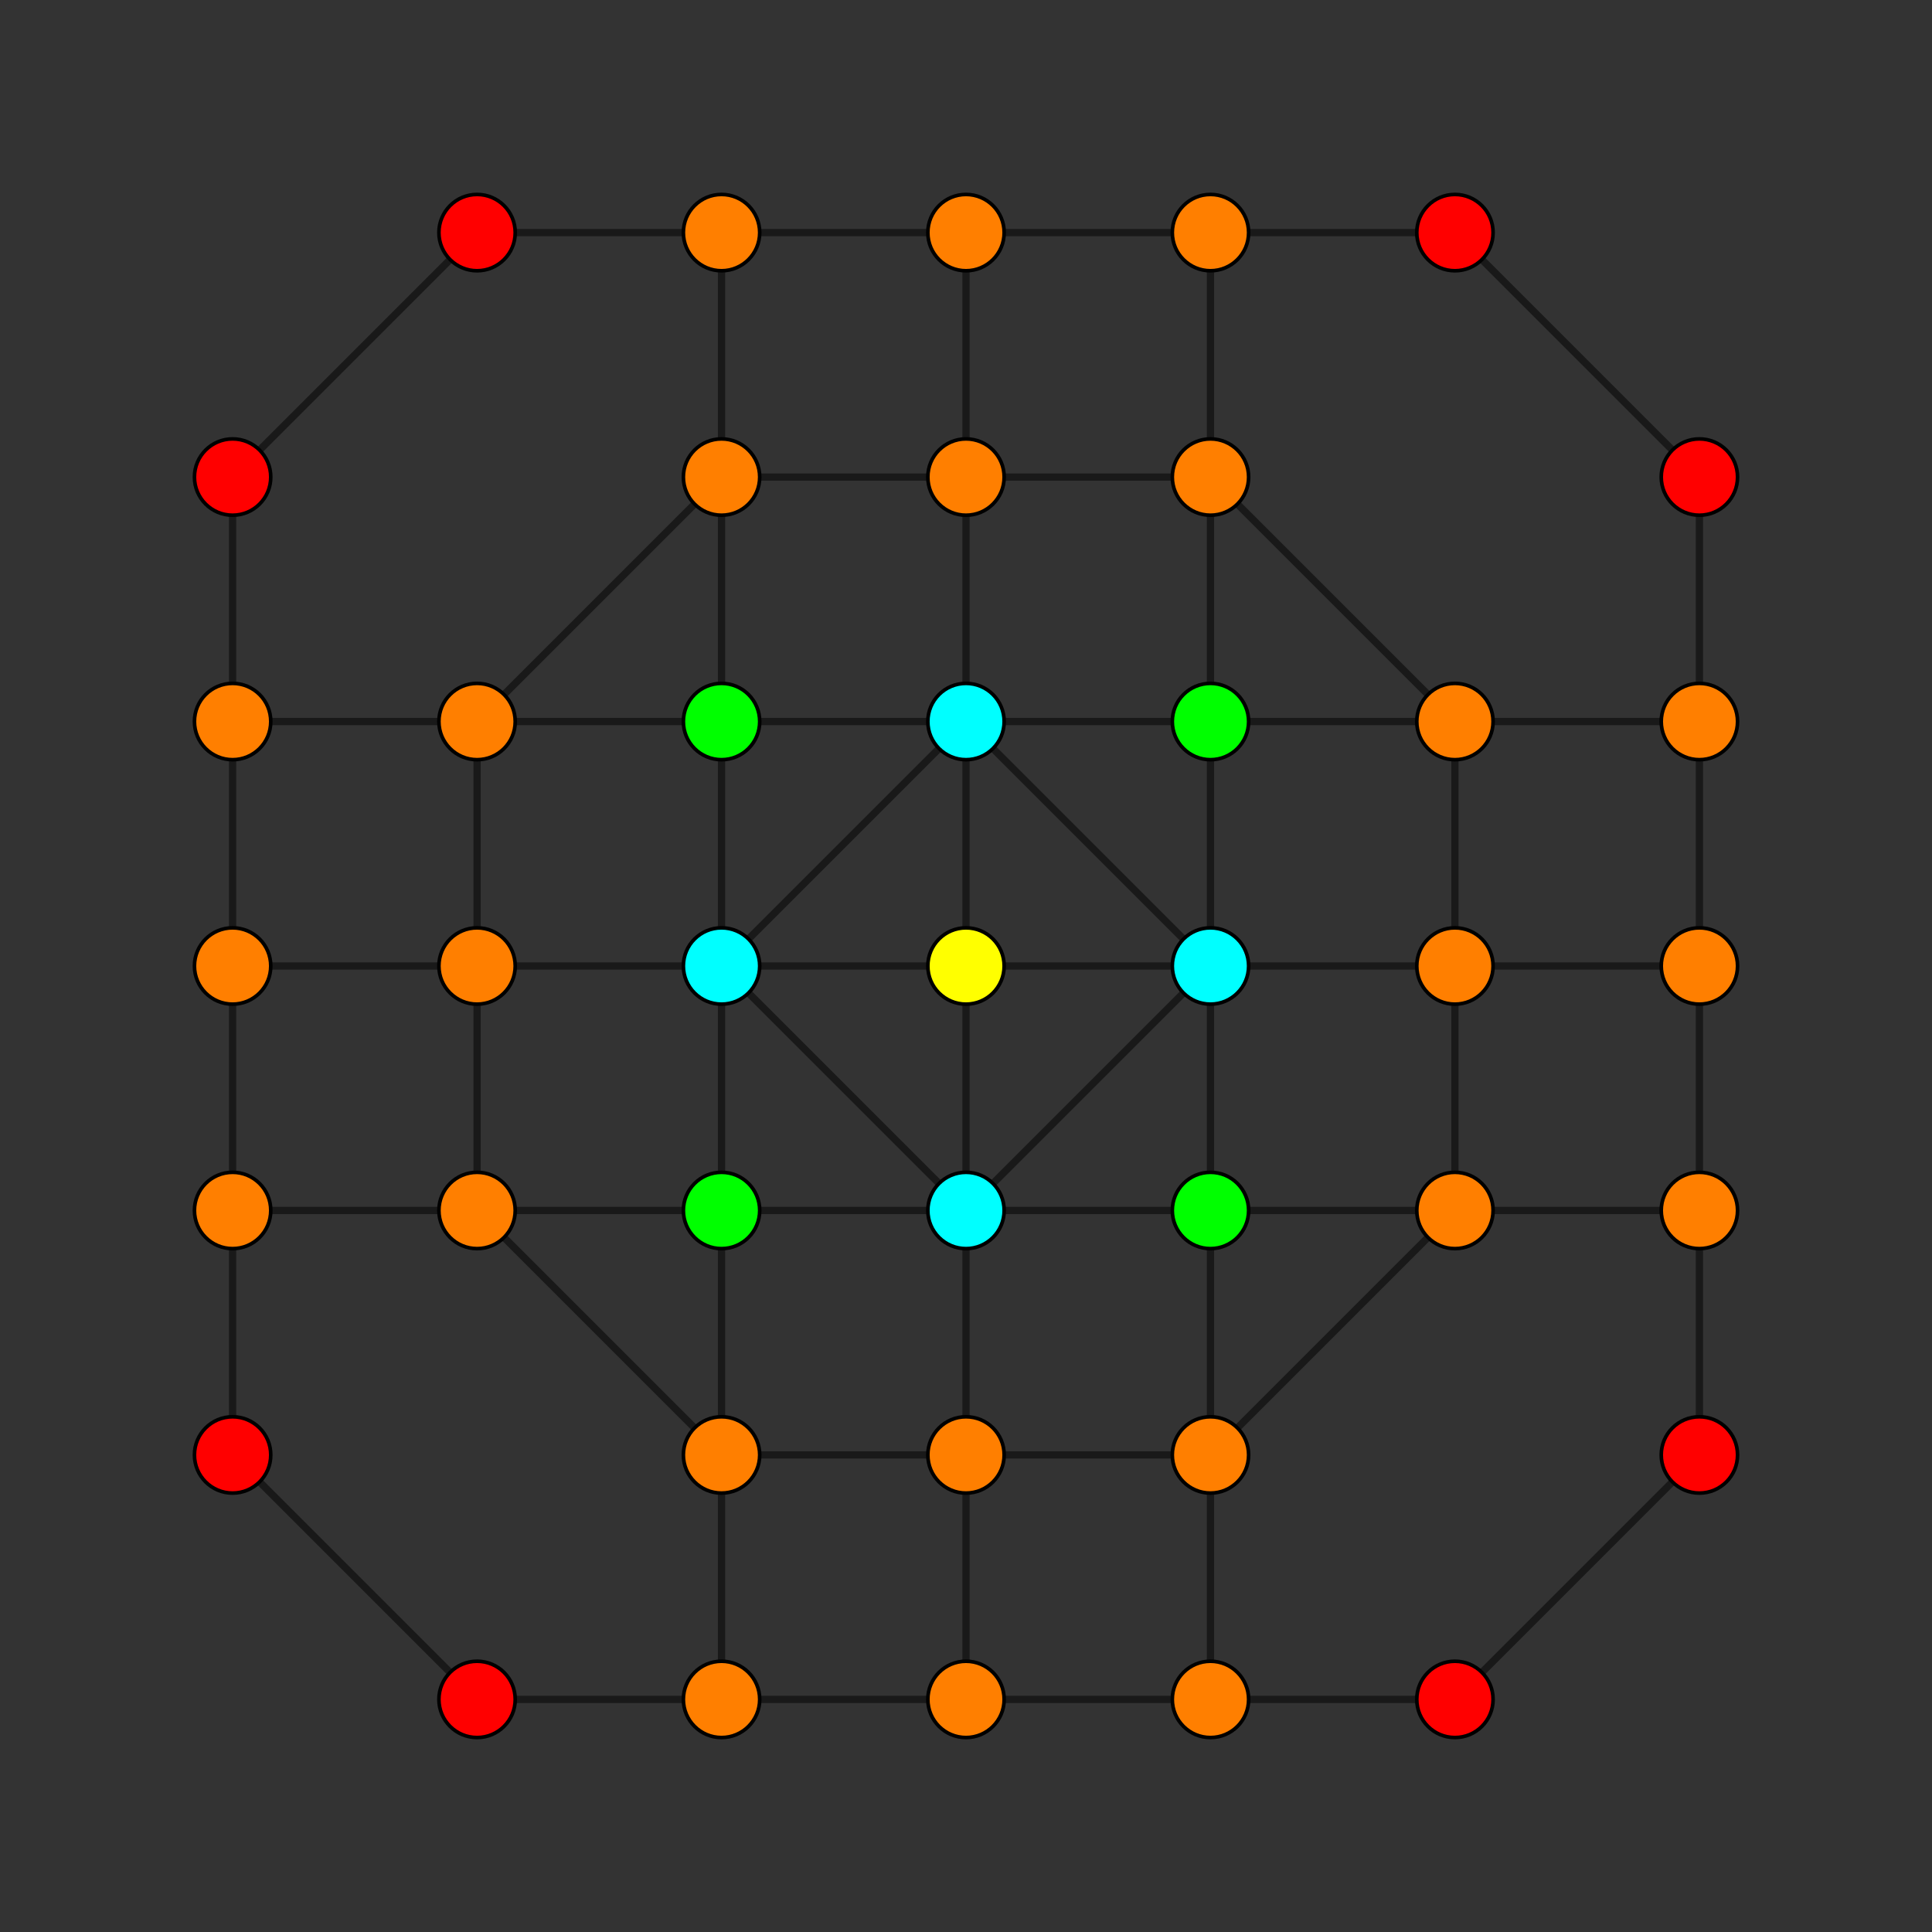 <?xml version="1.0" encoding="UTF-8" standalone="no"?>
<svg
xmlns="http://www.w3.org/2000/svg"
version="1.0"
width="1600" height="1600"
id="8-cube_t267_B2.svg">
<rect width="100%" height="100%" fill="#333333" stroke="none"/>
<g style="stroke:#000000;stroke-width:6.0;stroke-opacity:0.50;">
<line x1="1407.368" y1="1204.912" x2="1407.368" y2="1204.912"/>
<line x1="1407.368" y1="1204.912" x2="1407.368" y2="1002.456"/>
<line x1="1407.368" y1="1204.912" x2="1204.912" y2="1407.368"/>
<line x1="192.632" y1="1204.912" x2="192.632" y2="1204.912"/>
<line x1="192.632" y1="1204.912" x2="192.632" y2="1002.456"/>
<line x1="192.632" y1="1204.912" x2="395.088" y2="1407.368"/>
<line x1="1407.368" y1="395.088" x2="1407.368" y2="395.088"/>
<line x1="1407.368" y1="395.088" x2="1407.368" y2="597.544"/>
<line x1="1407.368" y1="395.088" x2="1204.912" y2="192.632"/>
<line x1="192.632" y1="395.088" x2="192.632" y2="395.088"/>
<line x1="192.632" y1="395.088" x2="192.632" y2="597.544"/>
<line x1="192.632" y1="395.088" x2="395.088" y2="192.632"/>
<line x1="1407.368" y1="1002.456" x2="1407.368" y2="1002.456"/>
<line x1="1407.368" y1="1002.456" x2="1407.368" y2="800.000"/>
<line x1="1407.368" y1="1002.456" x2="1204.912" y2="1002.456"/>
<line x1="192.632" y1="1002.456" x2="192.632" y2="1002.456"/>
<line x1="192.632" y1="1002.456" x2="192.632" y2="800.000"/>
<line x1="192.632" y1="1002.456" x2="395.088" y2="1002.456"/>
<line x1="1407.368" y1="597.544" x2="1407.368" y2="597.544"/>
<line x1="1407.368" y1="597.544" x2="1407.368" y2="800.000"/>
<line x1="1407.368" y1="597.544" x2="1204.912" y2="597.544"/>
<line x1="192.632" y1="597.544" x2="192.632" y2="597.544"/>
<line x1="192.632" y1="597.544" x2="192.632" y2="800.000"/>
<line x1="192.632" y1="597.544" x2="395.088" y2="597.544"/>
<line x1="1407.368" y1="800.000" x2="1407.368" y2="800.000"/>
<line x1="1407.368" y1="800.000" x2="1204.912" y2="800.000"/>
<line x1="192.632" y1="800.000" x2="192.632" y2="800.000"/>
<line x1="192.632" y1="800.000" x2="395.088" y2="800.000"/>
<line x1="1204.912" y1="1407.368" x2="1204.912" y2="1407.368"/>
<line x1="1204.912" y1="1407.368" x2="1002.456" y2="1407.368"/>
<line x1="395.088" y1="1407.368" x2="395.088" y2="1407.368"/>
<line x1="395.088" y1="1407.368" x2="597.544" y2="1407.368"/>
<line x1="1204.912" y1="192.632" x2="1204.912" y2="192.632"/>
<line x1="1204.912" y1="192.632" x2="1002.456" y2="192.632"/>
<line x1="395.088" y1="192.632" x2="395.088" y2="192.632"/>
<line x1="395.088" y1="192.632" x2="597.544" y2="192.632"/>
<line x1="1204.912" y1="1002.456" x2="1204.912" y2="1002.456"/>
<line x1="1204.912" y1="1002.456" x2="1204.912" y2="800.000"/>
<line x1="1204.912" y1="1002.456" x2="1002.456" y2="1204.912"/>
<line x1="1204.912" y1="1002.456" x2="1002.456" y2="1002.456"/>
<line x1="395.088" y1="1002.456" x2="395.088" y2="1002.456"/>
<line x1="395.088" y1="1002.456" x2="395.088" y2="800.000"/>
<line x1="395.088" y1="1002.456" x2="597.544" y2="1204.912"/>
<line x1="395.088" y1="1002.456" x2="597.544" y2="1002.456"/>
<line x1="1204.912" y1="597.544" x2="1204.912" y2="597.544"/>
<line x1="1204.912" y1="597.544" x2="1204.912" y2="800.000"/>
<line x1="1204.912" y1="597.544" x2="1002.456" y2="395.088"/>
<line x1="1204.912" y1="597.544" x2="1002.456" y2="597.544"/>
<line x1="395.088" y1="597.544" x2="395.088" y2="597.544"/>
<line x1="395.088" y1="597.544" x2="395.088" y2="800.000"/>
<line x1="395.088" y1="597.544" x2="597.544" y2="395.088"/>
<line x1="395.088" y1="597.544" x2="597.544" y2="597.544"/>
<line x1="1204.912" y1="800.000" x2="1204.912" y2="800.000"/>
<line x1="1204.912" y1="800.000" x2="1002.456" y2="800.000"/>
<line x1="395.088" y1="800.000" x2="395.088" y2="800.000"/>
<line x1="395.088" y1="800.000" x2="597.544" y2="800.000"/>
<line x1="1002.456" y1="1407.368" x2="1002.456" y2="1407.368"/>
<line x1="1002.456" y1="1407.368" x2="1002.456" y2="1204.912"/>
<line x1="1002.456" y1="1407.368" x2="800.000" y2="1407.368"/>
<line x1="597.544" y1="1407.368" x2="597.544" y2="1407.368"/>
<line x1="597.544" y1="1407.368" x2="597.544" y2="1204.912"/>
<line x1="597.544" y1="1407.368" x2="800.000" y2="1407.368"/>
<line x1="1002.456" y1="192.632" x2="1002.456" y2="192.632"/>
<line x1="1002.456" y1="192.632" x2="1002.456" y2="395.088"/>
<line x1="1002.456" y1="192.632" x2="800.000" y2="192.632"/>
<line x1="597.544" y1="192.632" x2="597.544" y2="192.632"/>
<line x1="597.544" y1="192.632" x2="597.544" y2="395.088"/>
<line x1="597.544" y1="192.632" x2="800.000" y2="192.632"/>
<line x1="1002.456" y1="1204.912" x2="1002.456" y2="1204.912"/>
<line x1="1002.456" y1="1204.912" x2="1002.456" y2="1002.456"/>
<line x1="1002.456" y1="1204.912" x2="800.000" y2="1204.912"/>
<line x1="597.544" y1="1204.912" x2="597.544" y2="1204.912"/>
<line x1="597.544" y1="1204.912" x2="597.544" y2="1002.456"/>
<line x1="597.544" y1="1204.912" x2="800.000" y2="1204.912"/>
<line x1="1002.456" y1="395.088" x2="1002.456" y2="395.088"/>
<line x1="1002.456" y1="395.088" x2="1002.456" y2="597.544"/>
<line x1="1002.456" y1="395.088" x2="800.000" y2="395.088"/>
<line x1="597.544" y1="395.088" x2="597.544" y2="395.088"/>
<line x1="597.544" y1="395.088" x2="597.544" y2="597.544"/>
<line x1="597.544" y1="395.088" x2="800.000" y2="395.088"/>
<line x1="1002.456" y1="1002.456" x2="1002.456" y2="1002.456"/>
<line x1="1002.456" y1="1002.456" x2="1002.456" y2="800.000"/>
<line x1="1002.456" y1="1002.456" x2="800.000" y2="1002.456"/>
<line x1="597.544" y1="1002.456" x2="597.544" y2="1002.456"/>
<line x1="597.544" y1="1002.456" x2="597.544" y2="800.000"/>
<line x1="597.544" y1="1002.456" x2="800.000" y2="1002.456"/>
<line x1="1002.456" y1="597.544" x2="1002.456" y2="597.544"/>
<line x1="1002.456" y1="597.544" x2="1002.456" y2="800.000"/>
<line x1="1002.456" y1="597.544" x2="800.000" y2="597.544"/>
<line x1="597.544" y1="597.544" x2="597.544" y2="597.544"/>
<line x1="597.544" y1="597.544" x2="597.544" y2="800.000"/>
<line x1="597.544" y1="597.544" x2="800.000" y2="597.544"/>
<line x1="1002.456" y1="800.000" x2="1002.456" y2="800.000"/>
<line x1="1002.456" y1="800.000" x2="800.000" y2="1002.456"/>
<line x1="1002.456" y1="800.000" x2="800.000" y2="597.544"/>
<line x1="1002.456" y1="800.000" x2="800.000" y2="800.000"/>
<line x1="597.544" y1="800.000" x2="597.544" y2="800.000"/>
<line x1="597.544" y1="800.000" x2="800.000" y2="1002.456"/>
<line x1="597.544" y1="800.000" x2="800.000" y2="597.544"/>
<line x1="597.544" y1="800.000" x2="800.000" y2="800.000"/>
<line x1="800.000" y1="1407.368" x2="800.000" y2="1407.368"/>
<line x1="800.000" y1="1407.368" x2="800.000" y2="1204.912"/>
<line x1="800.000" y1="192.632" x2="800.000" y2="192.632"/>
<line x1="800.000" y1="192.632" x2="800.000" y2="395.088"/>
<line x1="800.000" y1="1204.912" x2="800.000" y2="1204.912"/>
<line x1="800.000" y1="1204.912" x2="800.000" y2="1002.456"/>
<line x1="800.000" y1="395.088" x2="800.000" y2="395.088"/>
<line x1="800.000" y1="395.088" x2="800.000" y2="597.544"/>
<line x1="800.000" y1="1002.456" x2="800.000" y2="1002.456"/>
<line x1="800.000" y1="1002.456" x2="800.000" y2="800.000"/>
<line x1="800.000" y1="597.544" x2="800.000" y2="597.544"/>
<line x1="800.000" y1="597.544" x2="800.000" y2="800.000"/>
<line x1="800.000" y1="800.000" x2="800.000" y2="800.000"/>
</g>
<g style="stroke:#000000;stroke-width:3.0;fill:#ff0000">
<circle cx="1407.368" cy="1204.912" r="31.6"/>
<circle cx="192.632" cy="1204.912" r="31.6"/>
<circle cx="1407.368" cy="395.088" r="31.6"/>
<circle cx="192.632" cy="395.088" r="31.6"/>
<circle cx="1204.912" cy="1407.368" r="31.6"/>
<circle cx="395.088" cy="1407.368" r="31.6"/>
<circle cx="1204.912" cy="192.632" r="31.6"/>
<circle cx="395.088" cy="192.632" r="31.6"/>
</g>
<g style="stroke:#000000;stroke-width:3.0;fill:#ff7f00">
<circle cx="1407.368" cy="1002.456" r="31.6"/>
<circle cx="192.632" cy="1002.456" r="31.6"/>
<circle cx="1407.368" cy="597.544" r="31.6"/>
<circle cx="192.632" cy="597.544" r="31.6"/>
<circle cx="1407.368" cy="800.000" r="31.6"/>
<circle cx="192.632" cy="800.000" r="31.6"/>
<circle cx="1204.912" cy="1002.456" r="31.6"/>
<circle cx="395.088" cy="1002.456" r="31.6"/>
<circle cx="1204.912" cy="597.544" r="31.6"/>
<circle cx="395.088" cy="597.544" r="31.6"/>
<circle cx="1204.912" cy="800.000" r="31.6"/>
<circle cx="395.088" cy="800.000" r="31.6"/>
<circle cx="1002.456" cy="1407.368" r="31.6"/>
<circle cx="597.544" cy="1407.368" r="31.6"/>
<circle cx="1002.456" cy="192.632" r="31.6"/>
<circle cx="597.544" cy="192.632" r="31.6"/>
<circle cx="1002.456" cy="1204.912" r="31.6"/>
<circle cx="597.544" cy="1204.912" r="31.6"/>
<circle cx="1002.456" cy="395.088" r="31.6"/>
<circle cx="597.544" cy="395.088" r="31.6"/>
<circle cx="800.000" cy="1407.368" r="31.6"/>
<circle cx="800.000" cy="192.632" r="31.6"/>
<circle cx="800.000" cy="1204.912" r="31.6"/>
<circle cx="800.000" cy="395.088" r="31.6"/>
</g>
<g style="stroke:#000000;stroke-width:3.0;fill:#ffff00">
<circle cx="800.000" cy="800.000" r="31.6"/>
</g>
<g style="stroke:#000000;stroke-width:3.0;fill:#00ff00">
<circle cx="1002.456" cy="1002.456" r="31.6"/>
<circle cx="597.544" cy="1002.456" r="31.6"/>
<circle cx="1002.456" cy="597.544" r="31.6"/>
<circle cx="597.544" cy="597.544" r="31.6"/>
</g>
<g style="stroke:#000000;stroke-width:3.0;fill:#00ffff">
<circle cx="1002.456" cy="800.000" r="31.6"/>
<circle cx="597.544" cy="800.000" r="31.6"/>
<circle cx="800.000" cy="1002.456" r="31.6"/>
<circle cx="800.000" cy="597.544" r="31.6"/>
</g>
</svg>
